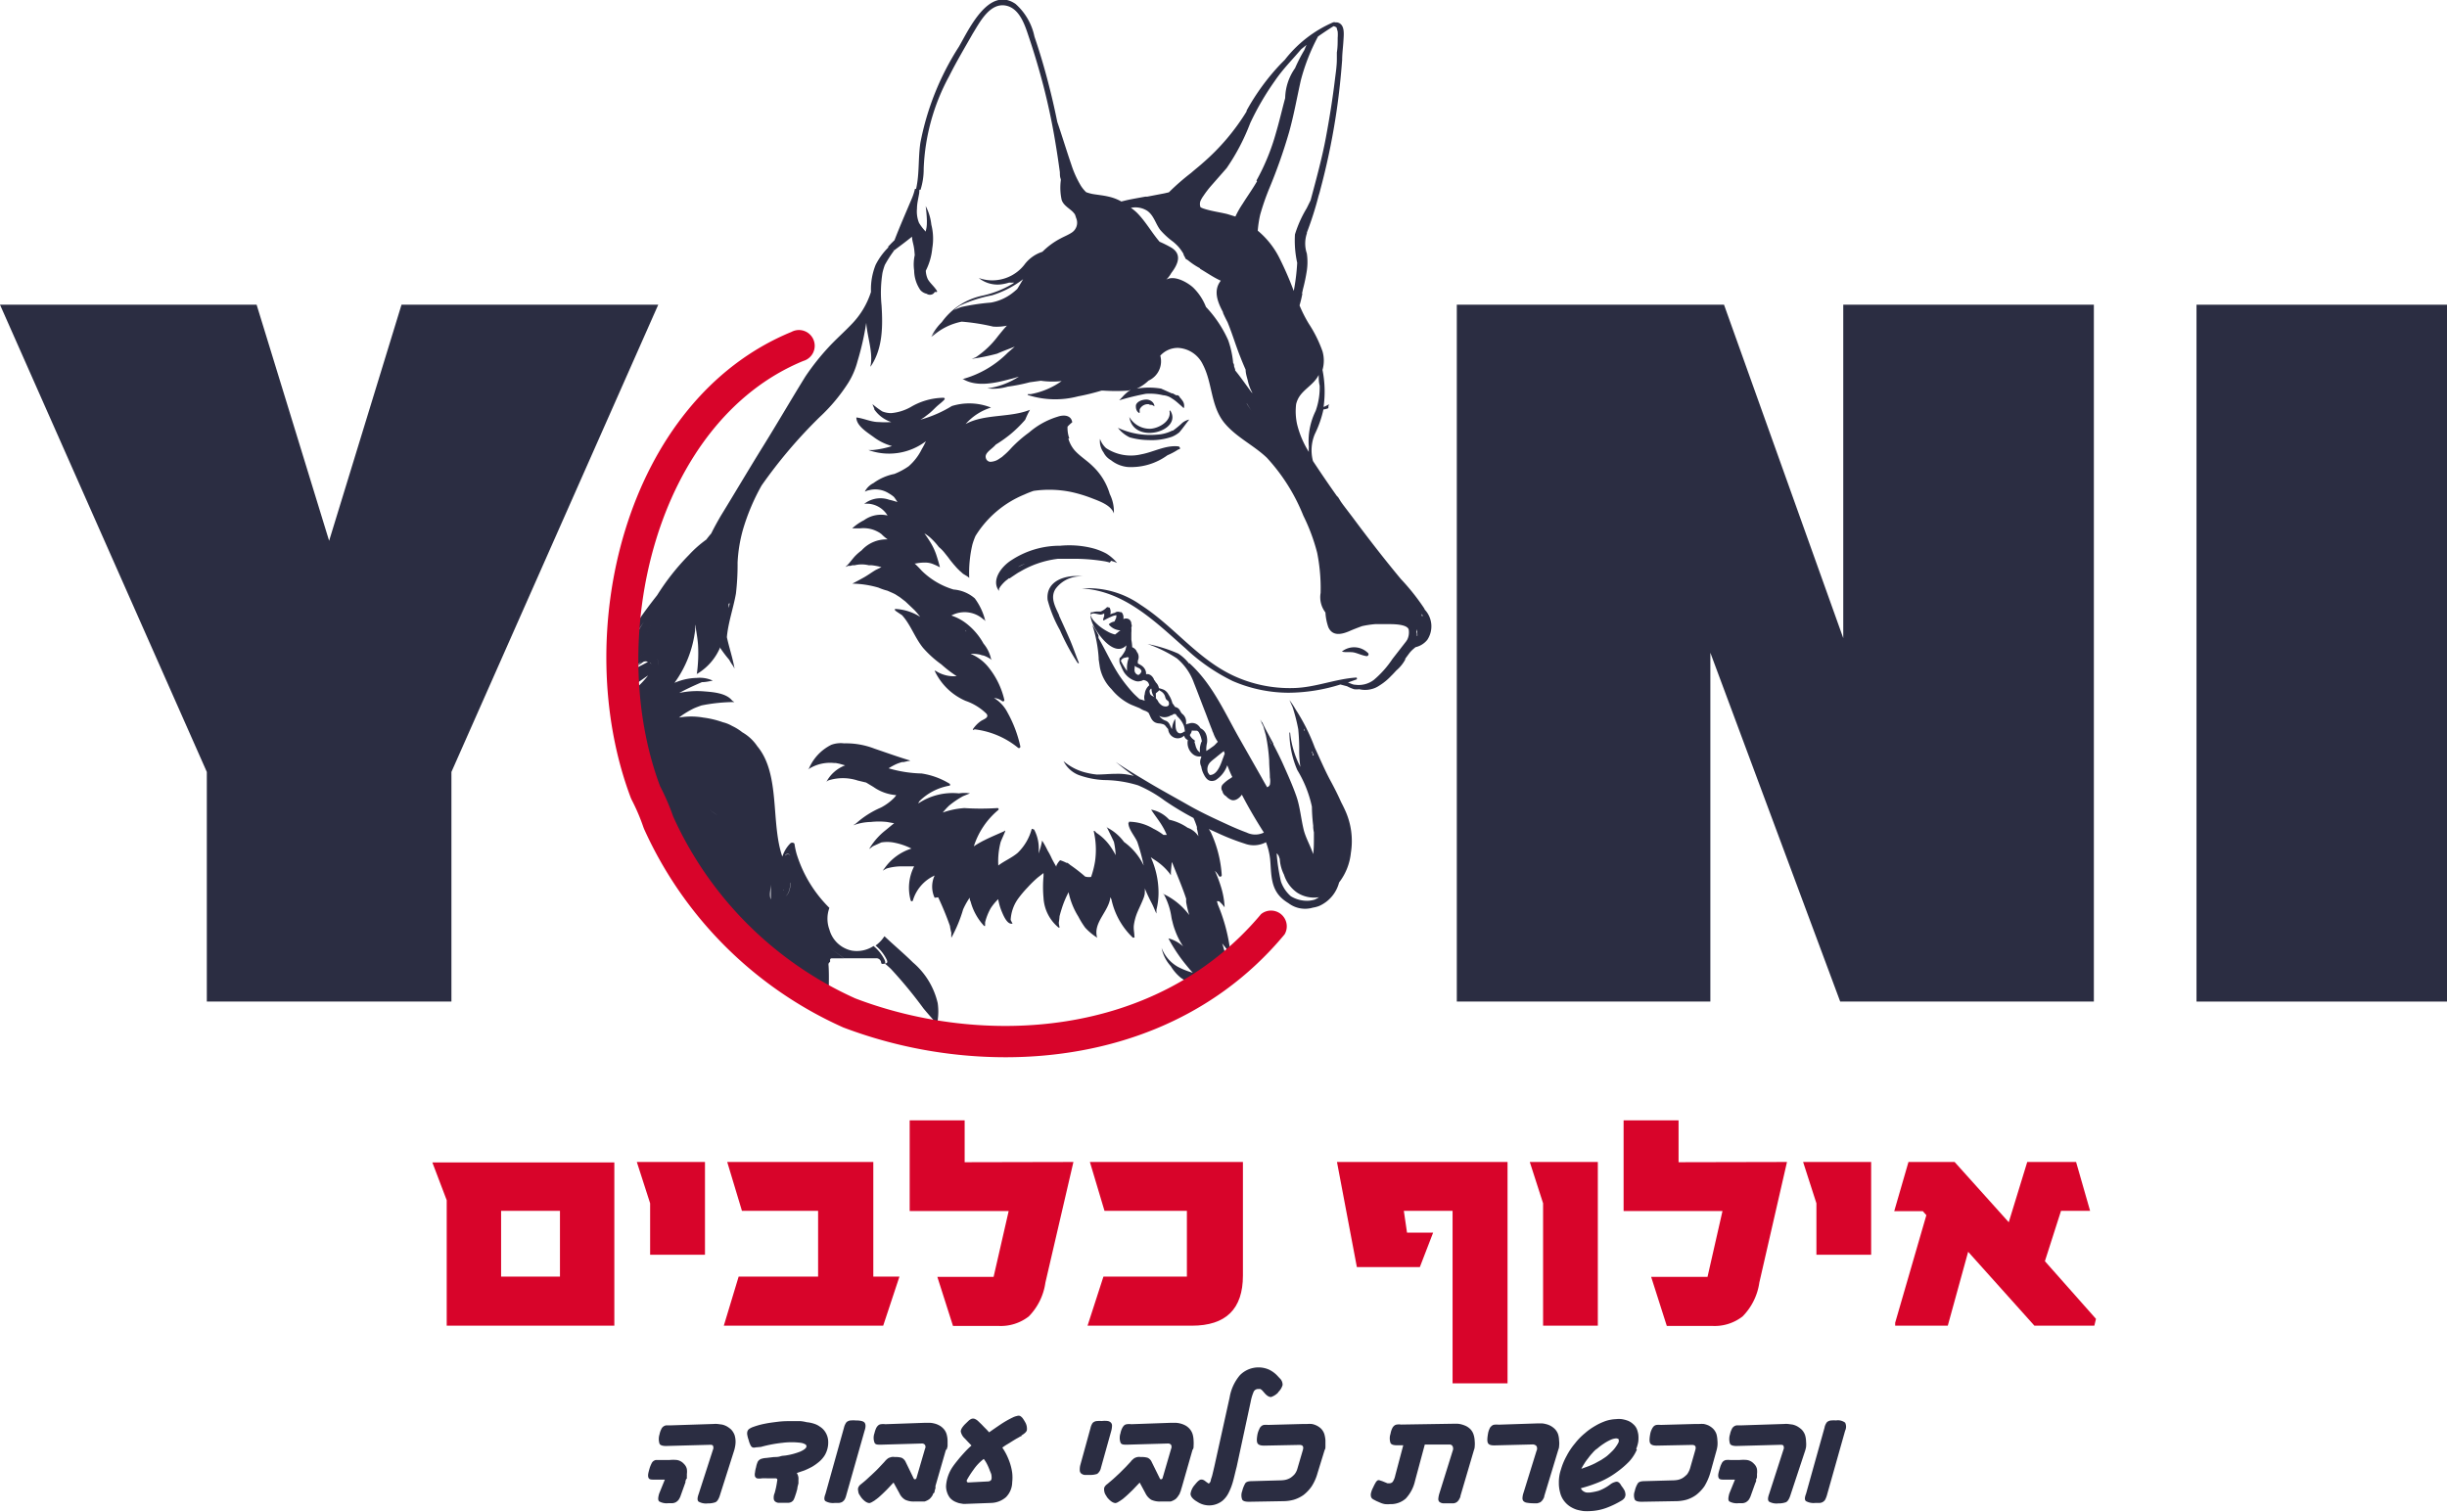 <svg xmlns="http://www.w3.org/2000/svg" data-name="Layer 1" viewBox="0 0 207.88 128.44"><defs><style>.cls-1{fill:#2b2d42;}.cls-2{fill:#d8042a;}.cls-3{fill:#231f20;}</style></defs><path class="cls-1" d="M65.94,136.16c-.1.27-.22.46-.38.51a1.87,1.87,0,0,1-.63.09,1.28,1.28,0,0,1-.77-.15c-.12-.1-.12-.31,0-.64l1.23-3.81a.34.34,0,0,0,0-.26c0-.1-.14-.13-.29-.12l-3.71.1c-.3,0-.48-.06-.55-.19a1.29,1.29,0,0,1,0-.8,1.58,1.58,0,0,1,.14-.42.55.55,0,0,1,.41-.34l.35,0,3.69-.12a2,2,0,0,1,.34,0l.38.05a1.63,1.63,0,0,1,.4.15,2.17,2.17,0,0,1,.37.27,1.38,1.38,0,0,1,.3.49,2,2,0,0,1,.08.53,2.34,2.34,0,0,1-.05.47,2.45,2.45,0,0,1-.08.32Zm-2.85-1.47c0,.05,0,.1-.05.14a.57.57,0,0,1,0,.14l-.43,1.2a1.43,1.43,0,0,1-.17.31.92.92,0,0,1-.22.18.77.77,0,0,1-.27.08l-.34,0a1.31,1.31,0,0,1-.8-.15c-.12-.11-.1-.33,0-.67l.48-1.18-.87,0c-.3,0-.47,0-.53-.19s0-.4.11-.79a2.34,2.34,0,0,1,.15-.37.55.55,0,0,1,.16-.22.55.55,0,0,1,.22-.1l.35,0,.82,0a3.24,3.24,0,0,1,.6,0,1,1,0,0,1,.61.33.86.86,0,0,1,.25.44,1.63,1.63,0,0,1,0,.44,1.29,1.29,0,0,1,0,.19c0,.06,0,.13,0,.2" transform="translate(-4.81 -9.02)"></path><path class="cls-1" d="M72.5,134.18a.88.88,0,0,1,.14.57c0,.09,0,.2,0,.32a3.35,3.35,0,0,0-.09.37c0,.12-.06.25-.09.39l-.12.36a1.69,1.69,0,0,1-.13.3.58.58,0,0,1-.19.16.66.66,0,0,1-.26.06l-.35,0c-.2,0-.34,0-.47,0a.55.55,0,0,1-.29-.12.35.35,0,0,1-.11-.26.91.91,0,0,1,.08-.45c.05-.19.1-.38.14-.59s.06-.35.07-.43a.24.24,0,0,0,0-.17.16.16,0,0,0-.15-.06H70a3.89,3.89,0,0,0-.48,0,1.09,1.09,0,0,1-.4,0,.29.29,0,0,1-.17-.17.65.65,0,0,1,0-.32,2.23,2.23,0,0,1,.09-.45,1.89,1.89,0,0,1,.11-.39.45.45,0,0,1,.15-.22.51.51,0,0,1,.23-.12,1.49,1.49,0,0,1,.36-.06l.67-.08c.17,0,.36,0,.54-.06s.33-.05.44-.07a5.57,5.57,0,0,0,1.27-.34c.32-.15.49-.28.51-.42a.2.2,0,0,0-.14-.21,1,1,0,0,0-.35-.11,6.17,6.17,0,0,0-1.54,0,11.23,11.23,0,0,0-1.84.35L69,132a.42.42,0,0,1-.26,0,.38.38,0,0,1-.18-.21,1.81,1.81,0,0,1-.15-.42,2,2,0,0,1-.11-.4.65.65,0,0,1,0-.31.41.41,0,0,1,.16-.23,1.41,1.41,0,0,1,.37-.18,6.39,6.39,0,0,1,1-.27c.34-.07.7-.11,1-.15a7.26,7.26,0,0,1,1-.06c.34,0,.68,0,1,0a3.22,3.22,0,0,1,.51.09A2.76,2.76,0,0,1,74,130a1.6,1.6,0,0,1,.45.23,1.52,1.52,0,0,1,.36.31,1.59,1.59,0,0,1,.36,1,2.13,2.13,0,0,1-.29,1.12,2.32,2.32,0,0,1-.46.54,4.28,4.28,0,0,1-.61.44,6.79,6.79,0,0,1-.67.32l-.59.2" transform="translate(-4.81 -9.02)"></path><path class="cls-1" d="M76.69,136.11a1.2,1.2,0,0,1-.14.34.73.73,0,0,1-.2.19.77.77,0,0,1-.28.08l-.35,0a1.3,1.3,0,0,1-.78-.15c-.13-.09-.13-.3,0-.63l1.57-5.62a1.2,1.2,0,0,1,.14-.35.39.39,0,0,1,.19-.19.54.54,0,0,1,.27-.07,2.37,2.37,0,0,1,.39,0c.4,0,.66.06.76.19s.11.36,0,.68Z" transform="translate(-4.81 -9.02)"></path><path class="cls-1" d="M85.17,132.2l-.89,3.08c0,.06,0,.13,0,.2a1.87,1.87,0,0,0-.07.22c0,.06,0,.13-.08.19s-.06.12-.1.18a1.31,1.31,0,0,1-.26.32,1.37,1.37,0,0,1-.42.21l-.2,0-.26,0h-.43a1.68,1.68,0,0,1-.75-.15,1.22,1.22,0,0,1-.49-.55l-.5-.91c-.18.18-.37.4-.6.63s-.45.44-.68.64l-.15.12a2.31,2.31,0,0,0-.19.14l-.22.13a.75.75,0,0,1-.2.08c-.19,0-.43-.13-.71-.48l-.17-.26a.63.63,0,0,1-.08-.28.49.49,0,0,1,0-.29.65.65,0,0,1,.23-.29c.16-.13.35-.28.53-.45l.55-.51q.27-.25.51-.51l.42-.45a1.7,1.7,0,0,1,.18-.19,1,1,0,0,1,.18-.13l.21-.07a.92.92,0,0,1,.3,0,1.84,1.84,0,0,1,.57.06.72.72,0,0,1,.35.36l.68,1.4a.12.12,0,0,0,.12.07.15.15,0,0,0,.12-.12l.72-2.47a.34.34,0,0,0,0-.33.31.31,0,0,0-.27-.12l-3.47.1c-.3,0-.48,0-.55-.18a1.15,1.15,0,0,1,0-.8,2,2,0,0,1,.14-.42.76.76,0,0,1,.18-.24.4.4,0,0,1,.24-.1,1.16,1.16,0,0,1,.35,0l3.4-.12h.34a1.74,1.74,0,0,1,.39.05,1.59,1.59,0,0,1,.4.14,1.31,1.31,0,0,1,.37.26,1.17,1.17,0,0,1,.32.53,2.22,2.22,0,0,1,.08.55c0,.13,0,.28,0,.41s-.06.25-.08.34" transform="translate(-4.81 -9.02)"></path><path class="cls-1" d="M91.65,131a2.57,2.57,0,0,0-.36.19c-.14.07-.28.16-.43.25l-.45.28a3.91,3.91,0,0,0-.45.3,4.75,4.75,0,0,1,.37.63,5.7,5.7,0,0,1,.29.72,4.58,4.58,0,0,1,.18.79,3.55,3.55,0,0,1,0,.8,1.84,1.84,0,0,1-.53,1.27,2,2,0,0,1-1.26.49l-2.14.08h-.24l-.34-.06a2.39,2.39,0,0,1-.39-.15,1.39,1.39,0,0,1-.37-.28,1.51,1.51,0,0,1-.26-.48,1.65,1.65,0,0,1-.09-.54,3.26,3.26,0,0,1,.57-1.65c.13-.19.29-.39.46-.6s.35-.41.54-.62a8,8,0,0,1,.59-.58l-.28-.29-.28-.3a1.09,1.09,0,0,1-.35-.6c0-.16.11-.36.35-.61l.29-.28a.87.87,0,0,1,.26-.18.41.41,0,0,1,.29,0,1,1,0,0,1,.32.22l.25.24.23.24.22.22.2.22q.48-.34,1-.69a8.38,8.38,0,0,1,1-.57,1.5,1.5,0,0,1,.37-.13.39.39,0,0,1,.26,0,.81.81,0,0,1,.21.18,3.28,3.28,0,0,1,.21.33,1.09,1.09,0,0,1,.16.65c0,.16-.19.34-.48.5m-3.2,2a4,4,0,0,0-.86.91,7.85,7.85,0,0,0-.57.89s0,.06,0,.11a.15.15,0,0,0,.13.08l1.73-.09.14-.05a.28.28,0,0,0,.1-.14.92.92,0,0,0,0-.29c0-.15-.09-.3-.15-.46a4.61,4.61,0,0,0-.22-.51,2.68,2.68,0,0,0-.28-.45" transform="translate(-4.81 -9.02)"></path><path class="cls-1" d="M98.34,133.73a.86.86,0,0,1-.32.52,1.74,1.74,0,0,1-.59.09c-.21,0-.36,0-.49,0a.6.6,0,0,1-.3-.14.37.37,0,0,1-.1-.28,1.47,1.47,0,0,1,.06-.47l.85-3.09a1.23,1.23,0,0,1,.13-.35.39.39,0,0,1,.18-.18.54.54,0,0,1,.27-.07,2.21,2.21,0,0,1,.38,0,1.88,1.88,0,0,1,.51,0,.5.5,0,0,1,.27.14.38.38,0,0,1,.09.27,1.91,1.91,0,0,1-.06.41Z" transform="translate(-4.81 -9.02)"></path><path class="cls-1" d="M106.12,132.2l-.88,3.08-.06.2a1.8,1.8,0,0,0-.06.22,1.54,1.54,0,0,0-.08.19c0,.05-.06.12-.1.18a1.31,1.31,0,0,1-.26.32,1.44,1.44,0,0,1-.43.21l-.2,0-.25,0h-.43a1.73,1.73,0,0,1-.76-.15,1.34,1.34,0,0,1-.49-.55l-.49-.91-.6.63c-.23.22-.45.44-.69.64l-.14.12-.2.14-.21.13a.75.75,0,0,1-.2.08c-.2,0-.43-.13-.72-.48l-.16-.26a.83.83,0,0,1-.09-.28.73.73,0,0,1,0-.29.69.69,0,0,1,.24-.29l.53-.45.55-.51.51-.51.42-.45a.82.82,0,0,1,.18-.19.59.59,0,0,1,.18-.13.86.86,0,0,1,.21-.07.88.88,0,0,1,.29,0,1.8,1.8,0,0,1,.57.06.68.68,0,0,1,.35.36l.69,1.4a.1.1,0,0,0,.11.07.15.15,0,0,0,.13-.12l.72-2.47a.4.4,0,0,0,0-.33.32.32,0,0,0-.28-.12l-3.47.1c-.29,0-.47,0-.55-.18a1.24,1.24,0,0,1,0-.8,1.58,1.58,0,0,1,.14-.42.92.92,0,0,1,.17-.24.43.43,0,0,1,.24-.1,1.24,1.24,0,0,1,.36,0l3.4-.12h.34a1.89,1.89,0,0,1,.39.05,1.92,1.92,0,0,1,.4.14,1.31,1.31,0,0,1,.37.26,1.26,1.26,0,0,1,.32.53,2.22,2.22,0,0,1,.08.55,2.87,2.87,0,0,1,0,.41c0,.13,0,.25-.08.34" transform="translate(-4.81 -9.02)"></path><path class="cls-1" d="M113.42,127.31a1.5,1.5,0,0,1-.63.41c-.17,0-.36-.1-.59-.38l-.14-.16a.73.73,0,0,0-.18-.14.28.28,0,0,0-.11,0h-.09a.41.41,0,0,0-.39.29,3.83,3.83,0,0,0-.23.79l-1.19,5.53c-.13.49-.22.93-.33,1.3a5,5,0,0,1-.37.94,2.12,2.12,0,0,1-.49.63,1.81,1.81,0,0,1-2.08.15l-.21-.13c-.31-.21-.44-.41-.44-.6a1.47,1.47,0,0,1,.38-.78c.2-.26.37-.4.48-.42s.25,0,.43.16l.24.17h0a.28.28,0,0,0,.09-.05.61.61,0,0,0,.1-.2c0-.11.08-.26.13-.47s.12-.49.2-.85l1.27-5.74a3.92,3.92,0,0,1,.87-1.89,2.21,2.21,0,0,1,2.47-.48,2.41,2.41,0,0,1,.77.58l.14.15a.74.74,0,0,1,.25.58,1.34,1.34,0,0,1-.39.62" transform="translate(-4.81 -9.02)"></path><path class="cls-1" d="M116.74,134.18a4.06,4.06,0,0,1-.5,1.13,3.32,3.32,0,0,1-.7.74,2.88,2.88,0,0,1-.83.4,3.41,3.41,0,0,1-.89.12l-2.89.05c-.32,0-.51-.05-.59-.18a1,1,0,0,1,0-.73,2.48,2.48,0,0,1,.25-.64c.07-.13.25-.19.5-.2l2.52-.07a2.18,2.18,0,0,0,.43-.05,1.48,1.48,0,0,0,.41-.17,1.92,1.92,0,0,0,.34-.3,1.35,1.35,0,0,0,.24-.48l.46-1.57c.09-.3,0-.44-.29-.44l-3,.06c-.29,0-.48-.06-.56-.2s-.07-.4,0-.78a1.81,1.81,0,0,1,.15-.42.58.58,0,0,1,.17-.25.45.45,0,0,1,.23-.11,1.78,1.78,0,0,1,.35,0l3-.08h.32a2.87,2.87,0,0,1,.39,0,1.56,1.56,0,0,1,.4.13,1.51,1.51,0,0,1,.38.26,1.19,1.19,0,0,1,.29.48,2.45,2.45,0,0,1,.09.53c0,.16,0,.33,0,.47s0,.25-.06.32Z" transform="translate(-4.81 -9.02)"></path><path class="cls-1" d="M128.88,136.12c0,.13-.09.24-.13.33a.88.88,0,0,1-.18.2.67.67,0,0,1-.26.1c-.12,0-.23,0-.38,0s-.41,0-.54,0a.6.6,0,0,1-.3-.12.33.33,0,0,1-.09-.26,2,2,0,0,1,.09-.46l1.13-3.62a.47.47,0,0,0,0-.37.27.27,0,0,0-.28-.16l-2.09,0-.83,3.09a3.21,3.21,0,0,1-.79,1.5,1.9,1.9,0,0,1-1.31.47,2.57,2.57,0,0,1-.45,0,1.61,1.61,0,0,1-.38-.11l-.37-.16c-.12-.07-.22-.11-.29-.16a.35.35,0,0,1-.15-.21.63.63,0,0,1,0-.3,1.9,1.9,0,0,1,.18-.47,3.73,3.73,0,0,1,.21-.41.51.51,0,0,1,.18-.2.21.21,0,0,1,.17,0l.22.07.44.18.09,0h.09a.37.37,0,0,0,.27-.13,1.54,1.54,0,0,0,.21-.53l.68-2.57-.52,0c-.3,0-.48-.05-.56-.19a1.21,1.21,0,0,1,0-.79,1.58,1.58,0,0,1,.13-.43.61.61,0,0,1,.17-.24.41.41,0,0,1,.24-.11,1.16,1.16,0,0,1,.35,0l4.48-.07h.31a1.69,1.69,0,0,1,.36.06,2.22,2.22,0,0,1,.38.14,1.42,1.42,0,0,1,.36.26,1.17,1.17,0,0,1,.28.48,2,2,0,0,1,.09.53,2.37,2.37,0,0,1,0,.47c0,.14-.05.25-.07.32Z" transform="translate(-4.81 -9.02)"></path><path class="cls-1" d="M136,136.14c0,.13-.1.25-.14.33a1.14,1.14,0,0,1-.19.19,1.42,1.42,0,0,1-.27.09,3.06,3.06,0,0,1-.35,0,3.43,3.43,0,0,1-.54-.05.5.5,0,0,1-.29-.15.38.38,0,0,1-.07-.27,1.58,1.58,0,0,1,.09-.43l1.1-3.55a.44.44,0,0,0,0-.41.43.43,0,0,0-.36-.14l-3.22.08c-.29,0-.46-.05-.54-.19s-.07-.4,0-.8a1.49,1.49,0,0,1,.13-.42.51.51,0,0,1,.18-.24.38.38,0,0,1,.24-.11,1.78,1.78,0,0,1,.35,0l3.35-.11h.31a1.69,1.69,0,0,1,.36.06,1.61,1.61,0,0,1,.38.14,1.63,1.63,0,0,1,.36.26,1.22,1.22,0,0,1,.3.48,2,2,0,0,1,.08.53,1.79,1.79,0,0,1,0,.47c0,.14-.05.25-.07.31Z" transform="translate(-4.81 -9.02)"></path><path class="cls-1" d="M143.87,132.18a3.61,3.61,0,0,1-.64,1,7.38,7.38,0,0,1-1,.87,7.09,7.09,0,0,1-1.45.85,11.73,11.73,0,0,1-1.67.57.48.48,0,0,0,.14.2.76.76,0,0,0,.19.12.65.65,0,0,0,.2.05l.19,0a4.62,4.62,0,0,0,.81-.16,3.83,3.83,0,0,0,1-.56,1.14,1.14,0,0,1,.38-.18.36.36,0,0,1,.25,0,.58.58,0,0,1,.2.19l.08.13.11.15a1.83,1.83,0,0,1,.18.3,1.22,1.22,0,0,1,.06.3.6.6,0,0,1-.08.28.82.82,0,0,1-.29.25,7.47,7.47,0,0,1-1.2.58,4.48,4.48,0,0,1-1.38.29,4.33,4.33,0,0,1-.62,0,4.13,4.13,0,0,1-.61-.13,2.56,2.56,0,0,1-.55-.27,2,2,0,0,1-.47-.44,1.86,1.86,0,0,1-.35-.72,3,3,0,0,1-.11-.83,3.33,3.33,0,0,1,.18-1.15,5.49,5.49,0,0,1,.48-1.15,5.77,5.77,0,0,1,.71-1.06,5.4,5.4,0,0,1,.85-.87,4.61,4.61,0,0,1,.46-.36c.17-.12.36-.23.55-.34a5.14,5.14,0,0,1,.58-.27,2.78,2.78,0,0,1,.59-.17,2.94,2.94,0,0,1,.45-.05,2.12,2.12,0,0,1,.5,0,2.83,2.83,0,0,1,.5.13,1.42,1.42,0,0,1,.46.29,1.13,1.13,0,0,1,.33.46,2.27,2.27,0,0,1,.11.43,2.87,2.87,0,0,1,0,.58,2.76,2.76,0,0,1-.18.64m-3.36,0a2.17,2.17,0,0,0-.35.34,4.23,4.23,0,0,0-.37.45,3.82,3.82,0,0,0-.34.48,3.91,3.91,0,0,0-.24.42l.58-.21a6.21,6.21,0,0,0,.59-.26l.53-.29c.16-.11.31-.2.44-.3s.35-.31.5-.46.26-.3.35-.44a1.78,1.78,0,0,0,.19-.34c0-.1,0-.16,0-.2a.35.35,0,0,0-.29-.08,1.38,1.38,0,0,0-.43.13,3.93,3.93,0,0,0-.55.31,4.62,4.62,0,0,0-.59.45" transform="translate(-4.81 -9.02)"></path><path class="cls-1" d="M150.1,134.18a4.74,4.74,0,0,1-.5,1.13,3.35,3.35,0,0,1-.71.74,2.71,2.71,0,0,1-.82.4,3.48,3.48,0,0,1-.9.12l-2.89.05c-.32,0-.5-.05-.59-.18a1,1,0,0,1,0-.73,1.92,1.92,0,0,1,.25-.64c.07-.13.25-.19.5-.2l2.51-.07a2.28,2.28,0,0,0,.44-.05,1.42,1.42,0,0,0,.4-.17,2.42,2.42,0,0,0,.35-.3,1.79,1.79,0,0,0,.24-.48l.45-1.57c.09-.3,0-.44-.28-.44l-3,.06c-.29,0-.47-.06-.55-.2s-.07-.4,0-.78a1.46,1.46,0,0,1,.14-.42.84.84,0,0,1,.17-.25.45.45,0,0,1,.24-.11,1.68,1.68,0,0,1,.35,0l2.95-.08h.32a2.73,2.73,0,0,1,.38,0,1.76,1.76,0,0,1,.41.13,1.67,1.67,0,0,1,.37.26,1.22,1.22,0,0,1,.3.48,2.43,2.43,0,0,1,.08.53,2.37,2.37,0,0,1,0,.47,2.67,2.67,0,0,1-.06.32Z" transform="translate(-4.81 -9.02)"></path><path class="cls-1" d="M156.88,136.16c-.1.27-.22.46-.38.51a1.87,1.87,0,0,1-.63.09,1.28,1.28,0,0,1-.77-.15c-.12-.1-.12-.31,0-.64l1.23-3.81a.34.34,0,0,0,0-.26c0-.1-.14-.13-.29-.12l-3.71.1c-.3,0-.48-.06-.55-.19a1.29,1.29,0,0,1,0-.8,1.58,1.58,0,0,1,.14-.42.55.55,0,0,1,.41-.34l.35,0,3.7-.12a1.87,1.87,0,0,1,.33,0l.38.05a1.63,1.63,0,0,1,.4.15,2.17,2.17,0,0,1,.37.27,1.25,1.25,0,0,1,.3.49,2,2,0,0,1,.08.53,2.34,2.34,0,0,1,0,.47,2.45,2.45,0,0,1-.08.32ZM154,134.69a1,1,0,0,0,0,.14s0,.1-.05.14l-.43,1.2a1.43,1.43,0,0,1-.17.31.92.92,0,0,1-.22.18.77.77,0,0,1-.27.08l-.34,0a1.31,1.31,0,0,1-.8-.15c-.12-.11-.09-.33,0-.67l.48-1.18-.87,0c-.3,0-.47,0-.53-.19s0-.4.12-.79a1.69,1.69,0,0,1,.14-.37.55.55,0,0,1,.16-.22.54.54,0,0,1,.23-.1,2.27,2.27,0,0,1,.34,0l.82,0a3.24,3.24,0,0,1,.6,0,1,1,0,0,1,.61.33.86.86,0,0,1,.25.44,1.63,1.63,0,0,1,0,.44,1.29,1.29,0,0,1,0,.19c0,.06,0,.13-.05.2" transform="translate(-4.81 -9.02)"></path><path class="cls-1" d="M160,136.11a2.35,2.35,0,0,1-.14.34.59.59,0,0,1-.48.27l-.36,0a1.32,1.32,0,0,1-.78-.15c-.13-.09-.13-.3,0-.63l1.57-5.62a1,1,0,0,1,.13-.35.39.39,0,0,1,.19-.19.57.57,0,0,1,.27-.07,2.4,2.4,0,0,1,.39,0,1,1,0,0,1,.77.19.77.77,0,0,1,0,.68Z" transform="translate(-4.81 -9.02)"></path><path class="cls-2" d="M52.38,111.9h-5v5.59h5ZM57,121.66H42.76V111l-1.22-3.21H57Z" transform="translate(-4.81 -9.02)"></path><polygon class="cls-2" points="59.89 106.61 55.23 106.61 55.23 102.24 54.1 98.73 59.89 98.73 59.89 106.61"></polygon><polygon class="cls-2" points="76.41 108.47 75.03 112.64 61.49 112.64 62.75 108.47 69.5 108.47 69.5 102.88 63.03 102.88 61.78 98.73 74.19 98.73 74.19 108.47 76.41 108.47"></polygon><path class="cls-2" d="M96,107.75,93.62,118a5.12,5.12,0,0,1-1.41,2.87,3.87,3.87,0,0,1-2.58.81H85.77l-1.33-4.17h4.78l1.28-5.59H82.09v-7.71h4.67v3.56Z" transform="translate(-4.81 -9.02)"></path><path class="cls-2" d="M97.2,121.66l1.35-4.17h7.09V111.9h-7l-1.24-4.15h13v9.65c0,2.84-1.44,4.26-4.34,4.26Z" transform="translate(-4.81 -9.02)"></path><polygon class="cls-2" points="128.07 117.54 123.4 117.54 123.4 102.88 119.26 102.88 119.53 104.73 121.75 104.73 120.62 107.66 115.27 107.66 113.58 98.73 128.07 98.73 128.07 117.54"></polygon><polygon class="cls-2" points="135.74 112.64 131.09 112.64 131.09 102.24 129.96 98.73 135.74 98.73 135.74 112.64"></polygon><path class="cls-2" d="M156.62,107.75,154.27,118a5.12,5.12,0,0,1-1.42,2.87,3.86,3.86,0,0,1-2.57.81h-3.87l-1.33-4.17h4.79l1.27-5.59h-8.4v-7.71h4.67v3.56Z" transform="translate(-4.81 -9.02)"></path><polygon class="cls-2" points="158.96 106.61 154.31 106.61 154.31 102.24 153.18 98.73 158.96 98.73 158.96 106.61"></polygon><polygon class="cls-2" points="178.06 112.06 177.92 112.64 172.83 112.64 167.2 106.36 165.47 112.64 161 112.64 161 112.39 163.65 103.25 163.35 102.91 160.92 102.91 162.13 98.73 166.05 98.73 170.65 103.85 172.22 98.73 176.37 98.73 177.56 102.88 175.09 102.88 173.72 107.16 178.06 112.06"></polygon><polygon class="cls-1" points="34.11 25.89 27.96 45.95 21.8 25.89 0 25.89 17.57 65.59 17.57 85.1 38.35 85.1 38.35 65.59 55.92 25.89 34.11 25.89"></polygon><polygon class="cls-1" points="123.76 85.1 123.76 25.89 146.46 25.89 156.59 54.22 156.59 25.89 177.88 25.89 177.88 85.1 156.33 85.1 145.3 55.46 145.3 85.1 123.76 85.1"></polygon><rect class="cls-1" x="186.6" y="25.89" width="21.29" height="59.21"></rect><path class="cls-3" d="M125.74,61.81h0" transform="translate(-4.81 -9.02)"></path><path class="cls-3" d="M125.66,61.28h0a.51.51,0,0,1,0-.13.19.19,0,0,1,0,.08v.06" transform="translate(-4.81 -9.02)"></path><path class="cls-3" d="M124.88,63.41a0,0,0,0,1,0,0l0,0,0,0" transform="translate(-4.81 -9.02)"></path><path class="cls-3" d="M122.92,58.23l-.07-.08s0,0,0,0l.08.1v-.06" transform="translate(-4.81 -9.02)"></path><path class="cls-3" d="M121.82,60.58l.09,0h0l-.07,0" transform="translate(-4.81 -9.02)"></path><path class="cls-3" d="M121.48,60h0a.05.05,0,0,0,0,0l0,0" transform="translate(-4.81 -9.02)"></path><path class="cls-3" d="M125.74,61.8h0" transform="translate(-4.81 -9.02)"></path><path class="cls-3" d="M125.68,61.27h0v-.06a.19.19,0,0,0,0-.08.51.51,0,0,0,0,.13" transform="translate(-4.81 -9.02)"></path><path class="cls-3" d="M124.87,63.38a0,0,0,0,0,0,0l0,0,0,0" transform="translate(-4.81 -9.02)"></path><path class="cls-3" d="M121.91,60.55l-.09,0,.07,0h0" transform="translate(-4.81 -9.02)"></path><path class="cls-3" d="M121.48,60h0l0,0a.05.05,0,0,1,0,0" transform="translate(-4.81 -9.02)"></path><path class="cls-1" d="M101.8,66a.56.56,0,0,1-.16.29.36.36,0,0,1-.12.08.4.4,0,0,1-.22-.13c-.18-.2-.08-.42-.09-.65h0l0,0a.92.92,0,0,0,.29.17c.19.08.26.18.28.3m-1.09-1.1a2.3,2.3,0,0,0-.14.72c0,.12,0,.24,0,.35a6.49,6.49,0,0,1-.52-.86.46.46,0,0,1,.11-.16.67.67,0,0,1,.19-.1c.13,0,.29-.11.38,0a0,0,0,0,0,0,0m-1.59-2.79h0l0,0,0,0m.19,0h0m.56.54-.11.1-.22.17a2.33,2.33,0,0,1-.67-.27,4.19,4.19,0,0,1-1.19-.95c-.17-.24-.3-.51-.17-.68h.08a.24.24,0,0,0-.12.21h0c.2-.21.59,0,.86,0a.84.84,0,0,0,.29-.1,1.42,1.42,0,0,0,0,.22s0,0,0,0a2,2,0,0,0-.09.26s0,0,0,.05,0,.08.06.06a6.32,6.32,0,0,1,.74-.36,1.67,1.67,0,0,1,.32-.08c0,.1,0,.23-.07.33a1,1,0,0,1-.1.21.91.91,0,0,0-.48.24s0,0,0,0a1.33,1.33,0,0,0,1,.51m3.26,5.13,0-.15h0a.19.19,0,0,0,0-.08h0A.87.87,0,0,0,103,67a1.07,1.07,0,0,0-.15-.22.54.54,0,0,0-.1-.2.67.67,0,0,0-.35-.27.47.47,0,0,0-.23,0,.72.72,0,0,0-.07-.38.91.91,0,0,0-.33-.37,2.91,2.91,0,0,0-.3-.17l0,0s0,0,0-.06a1.09,1.09,0,0,0,0-.17.73.73,0,0,0,0-.63,1.1,1.1,0,0,0-.09-.14.37.37,0,0,0-.05-.11.74.74,0,0,0-.34-.27s0-.07,0-.1a5,5,0,0,0-.07-.54c0-.2,0-.4,0-.59a2.3,2.3,0,0,0,0-.45.3.3,0,0,0,0-.29.45.45,0,0,0-.23-.42.52.52,0,0,0-.44,0v-.06a.68.68,0,0,0-.11-.46v0s-.06-.08-.11-.07h0l-.07,0a.47.47,0,0,0-.35,0l-.1.06a1.88,1.88,0,0,0-.38.13h0a.77.77,0,0,0-.06-.58s0,0-.07,0a.14.14,0,0,0-.18,0,1.43,1.43,0,0,1-.51.34l-.2,0a1.32,1.32,0,0,0-.58.1h0a0,0,0,0,1,0,0h0s0,0,0,0c-.19.2,0,.91.47,1.59.64,1,1.73,2,2.5,1.18a2,2,0,0,1-.1.44,3.06,3.06,0,0,1-.4.59c-.07,0-.09.11-.09.22a.75.75,0,0,0,.11.45,3.73,3.73,0,0,0,.28.59,1.84,1.84,0,0,0,1,.75.74.74,0,0,0,.39,0,.59.59,0,0,0,.24-.09.63.63,0,0,1,.39.17.58.58,0,0,1,.12.28h0a.14.14,0,0,0,0,.09s0,.09-.05.13l.25.08a.36.36,0,0,0,0-.11l0,0,0,0a1.15,1.15,0,0,0,.42,1h0l-.06-.09h0a1.63,1.63,0,0,0,0-.31s0-.07,0-.11M107,79.34h0m5.27-2.61h0l.1.14-.1-.14m.11.13,0,0,0,0m.4-4.61c-.07-.22-.16-.43-.24-.65,0,0,0,0,0,0l.25.6h0m.51,9.33.14.21.09.26a3.44,3.44,0,0,0,.36,1.34A2.92,2.92,0,0,0,115,84.86a2.63,2.63,0,0,0,1.87.39,2.82,2.82,0,0,1-.38.21,3.12,3.12,0,0,1-.46.09,2.63,2.63,0,0,1-1.56-.38,2.92,2.92,0,0,1-.84-1.25,15.38,15.38,0,0,1-.36-2.34m3.07-8.38h0c0-.08,0-.16-.08-.25a.36.36,0,0,0,0-.11c.06.12.11.24.16.36m-.84-2.11,0,.06c0-.07,0-.15,0-.23a.87.87,0,0,0,.07.17m-6.82,2a2.25,2.25,0,0,1-.08.24c-.19.48-.47,1.54-1.16,1.54h0a.4.4,0,0,1-.1-.12l-.06-.09a.85.85,0,0,1,.22-.9c.17-.17.38-.31.56-.47l.46-.37.11-.08a2.41,2.41,0,0,1,.08.25m-2-1a2.54,2.54,0,0,0-.1.37,1.34,1.34,0,0,0,0,.49h0a.71.71,0,0,1-.3-.34c-.09-.17-.1-.37-.18-.54a.11.11,0,0,0,0-.16,1.12,1.12,0,0,1-.38-.4l0-.06a.87.87,0,0,0,.14-.27.11.11,0,0,0,0-.08h0a.8.8,0,0,1,.15,0l.19,0a.2.2,0,0,0,.11,0,.39.39,0,0,1,.17.15,2.37,2.37,0,0,1,.25.75s0,0,0,0m-1.48-.83c-.22.16-.45.26-.63,0s-.1-.73-.16-1.07c0,0,0,0,0,0a2.1,2.1,0,0,0-.27.87c-.16-.23-.17-.55-.5-.7a1.18,1.18,0,0,1-.58-.42l.17.07a1,1,0,0,0,.82-.12.33.33,0,0,0,.22-.11l.19,0a1.37,1.37,0,0,0,.15.21,2.19,2.19,0,0,1,.54.78,2.36,2.36,0,0,1,.09.52m-4.35,4.06-.31-.08h0l.3.08m0,0-.13,0,.13,0Zm-16.6,10a25.72,25.72,0,0,1,1,2.43,4,4,0,0,0,.12.58,3.1,3.1,0,0,0,0,.43,0,0,0,0,0,0,0,12,12,0,0,0,1-2.41,6.2,6.2,0,0,1,.56-1c0,.1,0,.2.07.31a4.87,4.87,0,0,0,1.16,2.1s.09,0,.08,0,0-.22,0-.32a4.78,4.78,0,0,1,.48-1.2,4.54,4.54,0,0,1,.63-.76,4.78,4.78,0,0,0,.31,1.07c.12.28.46,1.14.91,1,0,0,0,0,0,0a3,3,0,0,1-.16-.31s0,0,0,0a3.39,3.39,0,0,1,.61-1.77,9.2,9.2,0,0,1,.84-1,9.53,9.53,0,0,1,.85-.83l.49-.38c0,.12,0,.25,0,.28a10.06,10.06,0,0,0,0,1.82,3.51,3.51,0,0,0,1.29,2.54s.1,0,.07-.07h0s0,0,0,0a1.21,1.21,0,0,1-.06-.38,4.43,4.43,0,0,0,.06-.51c.07-.29.16-.57.24-.82a8.29,8.29,0,0,1,.53-1.23,6.25,6.25,0,0,0,.83,2.07A7.15,7.15,0,0,0,97,87.84a5,5,0,0,0,1,.84l.08.09h0s0,0,0,0h0v0l0,0s0,0,0,0a.36.36,0,0,1-.07-.1c-.35-1.28,1-2.19,1.13-3.42l.09.19a6.32,6.32,0,0,0,1.82,3.25c.07,0,.19,0,.13-.1l0,0c0-.31-.08-.6-.05-.92a4.35,4.35,0,0,1,.34-1.22c.14-.33.31-.67.44-1a2.13,2.13,0,0,0,.15-.49.3.3,0,0,0,0-.1h0a1.43,1.43,0,0,0,0-.36c.17.41.36.82.57,1.22s.27.62.42.92c0,0,0,0,0,0a1.93,1.93,0,0,0,0-.24v0a.09.09,0,0,0,0-.07v0h0a6,6,0,0,0,.18-1.42,7.32,7.32,0,0,0-.66-3.06c.22.17.47.31.66.46a4.78,4.78,0,0,1,1,1s0,0,0,0,0,0,0,0a.18.18,0,0,0,.05.07,0,0,0,0,0,0,0,.61.61,0,0,0,0-.12c0-.32.06-.68.07-1l.08.15c.29.74.61,1.48.89,2.24.09.24.18.49.26.74a2.89,2.89,0,0,0,0,.29,8.61,8.61,0,0,0,.26,1.09,5.81,5.81,0,0,0-2.21-1.8h0l0-.06s0,0,0,0h0a5.81,5.81,0,0,1,.69,2,3,3,0,0,0,.09.41,5.5,5.5,0,0,0,.23.76,6.33,6.33,0,0,0,.68,1.35,3,3,0,0,0-1.25-.68h0l0,0s0,0,0,0a13.56,13.56,0,0,0,1.47,2.22c.18.22.38.47.6.7a6.45,6.45,0,0,1-1.28-.51,3.14,3.14,0,0,1-1.37-1.6s0,0,0,0a3.22,3.22,0,0,0,.78,1.55,3.78,3.78,0,0,0,.87,1,4.61,4.61,0,0,0,1,.52,5.73,5.73,0,0,0,.43.7,4.75,4.75,0,0,1,1.7-.72l0-.07a1.62,1.62,0,0,0,0-.19,2.39,2.39,0,0,0,.22.23h0l.68-.47a10.61,10.61,0,0,0-.53-2.93c.32.4.63.8.91,1.21,0,0,0,0,0,0a4.93,4.93,0,0,0-.27-.88,14.85,14.85,0,0,0-1-3.61l-.09-.31.15,0a.27.27,0,0,1,.12.09,2.6,2.6,0,0,1,.38.43s0,0,0,0,0,0,0,0,0,0,0,0,0,0,0,0,0,0,0,0a.54.54,0,0,0,0-.1,6.88,6.88,0,0,0-.33-1.72,10.76,10.76,0,0,0-.49-1.28h0a2.25,2.25,0,0,1,.35.45.13.13,0,0,0,.23-.1,10.19,10.19,0,0,0-.93-3.63c-.05-.08-.1-.17-.17-.27l.71.32a19.59,19.59,0,0,0,2.34.92,2.2,2.2,0,0,0,1.81-.12,5.86,5.86,0,0,1,.35,1.43c.12,1.26,0,2.55,1.14,3.46a3.93,3.93,0,0,0,.42.29,2.33,2.33,0,0,0,2.07.38,2.6,2.6,0,0,0,.53-.14A3,3,0,0,0,118.57,84a4.92,4.92,0,0,0,1-2.51,6.27,6.27,0,0,0-.51-3.67c-.1-.22-.21-.44-.32-.65-.29-.66-.63-1.32-1-2-.45-.87-.83-1.76-1.24-2.64a16.27,16.27,0,0,0-1.62-3.23,7.39,7.39,0,0,0-.53-.8s-.06,0,0,0l.27.6s0,0,0,0a15.23,15.23,0,0,1,.48,1.88,17.33,17.33,0,0,1,.08,1.91,9.84,9.84,0,0,0,.1,1.29,7.92,7.92,0,0,1-.87-2.92s-.06,0-.06,0a8.18,8.18,0,0,0,.67,3.19,10,10,0,0,1,1.24,3.11,14.35,14.35,0,0,0,.11,1.61s0,.1,0,.16a3.12,3.12,0,0,0,.06.41c0,.13,0,.27,0,.4,0,.49,0,1-.06,1.45-.23-.68-.61-1.34-.79-2-.25-1-.32-2-.64-2.92s-.75-1.87-1.16-2.79h0c-.25-.55-.52-1.08-.8-1.62a.16.16,0,0,0,0-.07c-.18-.33-.35-.65-.54-1s-.21-.42-.32-.62l-.08-.21h0s0,.05,0,.07l-.15-.28h0l.14.32-.19-.34s0,0,0,0l.3.62.21.75a15.28,15.28,0,0,1,.28,2.14c0,.48.06,1,.06,1.43a1.61,1.61,0,0,1,0,.62.4.4,0,0,1-.23.22q-.25-.42-.48-.84l-2-3.52c-1.19-2.13-2.26-4.51-4.14-6.19,0,0,0,0,0,0l0,.06a3.72,3.72,0,0,0-.94-.87,12.26,12.26,0,0,0-2.6-.81s0,0,0,0a11.28,11.28,0,0,1,2.49,1.22,4.83,4.83,0,0,1,1.45,2.09c.34.85.66,1.72,1,2.58.18.47.37,1,.55,1.43,0,.08.07.17.1.26a2.82,2.82,0,0,0,.38.73c-.12.11-.22.24-.34.34l-.38.27-.26.17a2.36,2.36,0,0,1,.06-.69,1.44,1.44,0,0,0,0-.41,1.27,1.27,0,0,0-.1-.37.92.92,0,0,0-.45-.46,1.16,1.16,0,0,0-.2-.25.76.76,0,0,0-.81-.14h-.06l-.16.07a.84.84,0,0,0,0-.17.76.76,0,0,0,0-.15.83.83,0,0,0-.33-.59c-.17-.15-.17-.37-.39-.5a.6.6,0,0,0-.21-.08c-.08-.11-.15-.22-.23-.32a2.34,2.34,0,0,0-.33-.74.94.94,0,0,0-.39-.4,2.67,2.67,0,0,0-.48-.15l0,.15.21.12a.78.78,0,0,1,.36.42.88.88,0,0,0,.1.27c.09.11.2.11.23.28.09.4-.38.37-.59.24a1.29,1.29,0,0,1-.29-.28h0a1,1,0,0,0-.29-.38c-.25-.2-.42-.15-.46-.48a.38.38,0,0,1,0-.15,1.21,1.21,0,0,0,.2-.33l-.25-.08a1.08,1.08,0,0,0-.37.74.9.9,0,0,0,0,.56,3.06,3.06,0,0,0-.43-.13c-.19-.17-.38-.34-.55-.52a12.81,12.81,0,0,1-1.21-1.54c-.65-1-1.14-2.11-1.74-3.14a.64.64,0,0,0,0-.07s0-.1,0-.15,0,0,0,0h0a4.92,4.92,0,0,0-.24-.45,4,4,0,0,0-.28-.43h0A11.42,11.42,0,0,1,98.15,65a.08.08,0,0,0,0,.07l.09.6a3.59,3.59,0,0,0,1,1.91,4.7,4.7,0,0,0,1.65,1.31l.74.3a1.92,1.92,0,0,0,.5.24h0a1.28,1.28,0,0,1,.25.15c.17.31.24.68.6.84a1,1,0,0,0,.35.07c.48.08.42.14.65.4l.07.08a.85.85,0,0,0,.35.63.77.77,0,0,0,1-.07h0l.06.14a.58.58,0,0,0,.26.23,1.24,1.24,0,0,0,.43,1.2.84.84,0,0,0,.65.19l.06,0a.28.28,0,0,0,0,.09.84.84,0,0,0,0,.77,2.06,2.06,0,0,0,.21.65c.19.39.47.73,1,.51a2.42,2.42,0,0,0,1-1.27c.14.35.27.69.43,1l-.17.12a2.94,2.94,0,0,0-.67.54.47.47,0,0,0,0,.55.6.6,0,0,0,.31.42,1.14,1.14,0,0,0,.45.32c.33.11.68-.15.89-.45.57,1.1,1.2,2.17,1.87,3.22a1.66,1.66,0,0,1-1.46,0c-.6-.22-1.2-.48-1.78-.75-1.09-.5-2.16-1-3.21-1.6s-2.23-1.24-3.32-1.89h0l-.35-.21c-.84-.5-1.66-1-2.47-1.55.51.41,1,.81,1.55,1.19a5,5,0,0,0-1.54-.18c-.54,0-1.08.06-1.61.06a6,6,0,0,1-.83-.14,4.55,4.55,0,0,1-2-1h0a2.45,2.45,0,0,0,1.26,1.17,7.24,7.24,0,0,0,2.21.44,10,10,0,0,1,2.87.45,10.94,10.94,0,0,1,2.23,1.28,24.91,24.91,0,0,0,2.47,1.49,7,7,0,0,1,.29.76.83.83,0,0,1,0,.15c.06.21.09.42.13.64a1.82,1.82,0,0,0-.92-.72,4.41,4.41,0,0,0-1.56-.68,2.77,2.77,0,0,0-1.54-.86s0,0,0,0l0,0s0,0,0,0c.33.51.73,1,1,1.48a5.21,5.21,0,0,1,.33.67l-.28,0a5,5,0,0,0-.86-.53,4.09,4.09,0,0,0-2.06-.59.06.06,0,0,0,0,.09l-.06,0h0c0,.55.54,1.12.76,1.63a16.44,16.44,0,0,1,.54,2v0a5.23,5.23,0,0,0-1.67-2,4.09,4.09,0,0,0-1.41-1.21l-.08-.1s0,0,0,0c.22.44.43.87.63,1.3a6.25,6.25,0,0,1,.15,1.13h0a7,7,0,0,0-.4-.67,4.4,4.4,0,0,0-1.24-1.23l-.15-.16s-.08,0-.08,0a6.94,6.94,0,0,1,.12,2.57,7.52,7.52,0,0,1-.34,1.34A1.2,1.2,0,0,1,97,83.5a14.09,14.09,0,0,0-1.29-1,1.37,1.37,0,0,0-.23-.17h-.08a3.15,3.15,0,0,0-.47-.2.08.08,0,0,0-.08,0,1.54,1.54,0,0,0-.3.45.41.41,0,0,0,0,.09c-.14-.24-.27-.47-.39-.71a6.11,6.11,0,0,0-.35-.67,7.9,7.9,0,0,0-.47-.85,0,0,0,0,0,0,0h0s0,0,0,0a5.3,5.3,0,0,1-.31,1.1,3.41,3.41,0,0,0-.35-2,.11.11,0,0,0-.12-.06.06.06,0,0,0-.11,0,4.4,4.4,0,0,1-1.18,2c-.5.43-1.13.68-1.65,1.08a6.38,6.38,0,0,1,.2-2c.12-.31.27-.61.39-.92a0,0,0,0,0,0,0s0,0,0,0l0-.06h0l-.06.05c-.56.26-1.16.5-1.73.79a7.73,7.73,0,0,0-.88.51,6.65,6.65,0,0,1,2.08-3.09c.07-.07,0-.18-.1-.16a21.48,21.48,0,0,1-2.78,0,6.77,6.77,0,0,0-1.84.38,6,6,0,0,1,.54-.59,7.66,7.66,0,0,1,1.18-.8l.27-.11h0s0,0,0,0l.32-.13h0a2.91,2.91,0,0,0-.93,0,5.26,5.26,0,0,0-3.45.85c0-.07.07-.14.1-.2a4.78,4.78,0,0,1,2.52-1.3c.1,0,.1-.15,0-.19a6.39,6.39,0,0,0-2.35-.85,10.71,10.71,0,0,1-2.8-.44h0a5.57,5.57,0,0,1,.68-.37,4.34,4.34,0,0,1,.47-.16h.06a.15.15,0,0,0,.07,0l.4-.09h.12s0,0,0-.05c-1-.3-2-.66-3-1a6.69,6.69,0,0,0-2.58-.45,2.35,2.35,0,0,0-1.08.12,4,4,0,0,0-1.9,2v0l-.09.1s0,0,0,0a3.37,3.37,0,0,1,2.21-.55l.15,0,.3.06.5.14a3,3,0,0,0-1.59,1.39s0,0,0,0l.13-.1s0,0,0,0a4.06,4.06,0,0,1,2.53,0l.71.17.63.38a3.85,3.85,0,0,0,1.93.69,1.84,1.84,0,0,1-.17.22,4.48,4.48,0,0,1-1.14.84,7.67,7.67,0,0,0-2.09,1.33l-.26.18s0,0,0,0a4.49,4.49,0,0,1,1.5-.29,6.26,6.26,0,0,1,1.37,0l.61.11c-.26.2-.51.42-.75.61a5.7,5.7,0,0,0-1.31,1.47h0l-.06.11s0,0,0,0l.32-.24.71-.32a3.05,3.05,0,0,1,1,0,5.62,5.62,0,0,1,1.56.52h0A4.42,4.42,0,0,0,80,82.73L79.8,83s0,0,0,0,.23-.14.34-.19a4.63,4.63,0,0,1,1.23-.18c.37,0,.73,0,1.1,0a4,4,0,0,0-.29,2.91.1.1,0,0,0,.18,0,3.38,3.38,0,0,1,1.85-2.13,2.23,2.23,0,0,0,0,1.89m10.58-24c-.33-.72-.8-1.52-.29-2.27A2.63,2.63,0,0,1,96.81,58h0c-1.36-.19-3.19.31-3,2a10.78,10.78,0,0,0,1.05,2.57,18.64,18.64,0,0,0,1.5,2.78c0,.05.14,0,.11,0-.27-.66-.49-1.33-.78-2s-.61-1.37-.92-2.05m9.39-17.36c.18.84-.86,1.46-1.61,1.51a2,2,0,0,1-1.8-1s0,0,0,0c.37,2.42,4.6,1.19,3.47-.56a0,0,0,0,0,0,0m-1.71-.47.11,0a.58.58,0,0,1,.26.13c0-.32-.33-.57-.65-.58s-.82.13-.92.48a1.1,1.1,0,0,0,0,.18h0a.67.67,0,0,0,.12.35l.06.06.06.06.08,0a.83.83,0,0,1,0-.15.53.53,0,0,1,0-.15h0a.78.78,0,0,1,.67-.44h.09m2,2.25a3.21,3.21,0,0,1-1.29.34,6.51,6.51,0,0,1-3.32-.58,2.77,2.77,0,0,0,1,.81,6,6,0,0,0,1.59.23,5.26,5.26,0,0,0,2-.28,2.35,2.35,0,0,0,.63-.38c.3-.35.55-.72.84-1.08a1.34,1.34,0,0,0-.6.29,7,7,0,0,1-.79.65M105,47.2a.11.11,0,0,0,0-.19.07.07,0,0,0-.07-.06c-1.08-.13-2.12.48-3.16.67a3.81,3.81,0,0,1-3-.53,1.83,1.83,0,0,1-.51-.78s0,0,0,0a1.62,1.62,0,0,0,.3,1.15,1.54,1.54,0,0,0,.63.66,2.69,2.69,0,0,0,1.43.58,5.25,5.25,0,0,0,3.37-1,5.79,5.79,0,0,0,.95-.51M86.61,62.4l.3.26-.07,0,0-.06-.19-.18m9-16.15a2.7,2.7,0,0,1-.15-1,3.57,3.57,0,0,1,.4-.37l0,0a0,0,0,0,0,0,0c-.06-.43-.41-.61-.86-.56a1.55,1.55,0,0,0-.36.08h0l0,0h0a6.67,6.67,0,0,0-2.45,1.35,10.73,10.73,0,0,0-1.52,1.33,5.87,5.87,0,0,1-.67.65l-.1.09-.33.22-.15.08a1.53,1.53,0,0,1-.52.12.42.42,0,0,1-.38-.33c-.13-.44.53-.75.84-1.13a11.63,11.63,0,0,0,1.22-.86,10.82,10.82,0,0,0,1.28-1.25c.08-.19.17-.39.26-.57l.15-.28c-1.72.69-3.86.33-5.47,1.21A4.77,4.77,0,0,1,89,43.65s0,0,0,0a5,5,0,0,0-3.33-.13A10.29,10.29,0,0,1,83,44.68a3.49,3.49,0,0,0,.49-.33l.22-.17c.23-.18.43-.39.64-.59s.5-.4.7-.63a.09.09,0,0,0-.09-.14l-.12,0a5.61,5.61,0,0,0-2.67.79,4.09,4.09,0,0,1-1.64.51,2,2,0,0,1-.76-.14,7.59,7.59,0,0,1-.84-.62,0,0,0,0,0,0,0,2.28,2.28,0,0,0,.15.36h0s0,0,0,.08a2.8,2.8,0,0,0,1.45,1.08,7.6,7.6,0,0,1-1.07,0c-.65,0-1.25-.31-1.9-.39,0,0,0,0,0,0l0,0c0,.74,1,1.31,1.53,1.71a4.64,4.64,0,0,0,1.5.72,8,8,0,0,1-1.64.34h-.07l-.29,0s0,0,0,0a5.19,5.19,0,0,0,4.88-.75,7.06,7.06,0,0,1-.35.67A4.64,4.64,0,0,1,82,48.64a6.13,6.13,0,0,1-1.21.65,4.48,4.48,0,0,0-1.78.78,1.64,1.64,0,0,0-.73.72l.15-.06a.83.83,0,0,1,.21-.06,2.12,2.12,0,0,1,1.68.27l0,0a2.74,2.74,0,0,1,.43.3,4.27,4.27,0,0,1,.3.44,6.29,6.29,0,0,0-.71-.2,2.23,2.23,0,0,0-2,.27l-.11.07h.06a1.92,1.92,0,0,1,.24,0h.05a2.09,2.09,0,0,1,1.63,1,2.46,2.46,0,0,0-2,.4,4.4,4.4,0,0,0-1,.69h.23l.45,0a2.61,2.61,0,0,1,1.16.14,3.19,3.19,0,0,1,.49.24l.15.11a3.82,3.82,0,0,0,.53.45h-.07a2.84,2.84,0,0,0-2.15.94,4.33,4.33,0,0,0-.47.4c-.32.31-.55.71-.9,1,0,0,0,0,0,0h0a.85.85,0,0,0,.22-.09h0s0,0,0,0h0l.2,0,.17-.05h.19a2.5,2.5,0,0,1,1.21,0,2.06,2.06,0,0,1,.26,0,5.28,5.28,0,0,1,.81.16l-.47.23c-.33.19-.63.42-1,.63s-.64.35-1,.54h0s0,0,0,0a8.41,8.41,0,0,1,2.22.34,4.86,4.86,0,0,0,.76.26l.43.19.21.1.41.26.48.37.77.73q.26.28.48.57a4.37,4.37,0,0,0-2.1-.67c-.07,0-.07.07,0,.1l-.07,0h0c.2.15.42.29.63.43.75.83,1.07,1.89,1.79,2.78a9,9,0,0,0,1.55,1.4,10.39,10.39,0,0,0,1.3,1,2.84,2.84,0,0,1-1.8-.46,0,0,0,0,0-.07,0,5.17,5.17,0,0,0,2.63,2.56,4.73,4.73,0,0,1,1.78,1.1c.25.35-.28.46-.53.65a2.63,2.63,0,0,0-.63.66v0l0,.07s0,0,0,0l.16-.06,0,0a7.18,7.18,0,0,1,3.67,1.56.12.12,0,0,0,.2-.11,10.52,10.52,0,0,0-1.1-2.9,3.06,3.06,0,0,0-1.13-1.21,1.2,1.2,0,0,1,.68.26c.09.06.22,0,.19-.11a6.87,6.87,0,0,0-1.31-2.72,3.83,3.83,0,0,0-1.54-1.18h0a.25.25,0,0,0-.21,0h0a3.62,3.62,0,0,1,1,.06,1.22,1.22,0,0,0,.3.08,2.51,2.51,0,0,1,.7.38h0l0,0s0,0,0,0A1.14,1.14,0,0,0,89,65l0,0h0a3,3,0,0,0-.64-1.3A5.51,5.51,0,0,0,86.91,62a4.2,4.2,0,0,0-1.28-.68,2.38,2.38,0,0,1,2.81.41h0l-.09-.16.17.23s0,0,0,0a5.29,5.29,0,0,0-.9-1.94,3.11,3.11,0,0,0-1.8-.75,6.5,6.5,0,0,1-2.7-1.59c-.19-.21-.39-.42-.61-.62l.09,0a3.81,3.81,0,0,1,.74-.08,1.8,1.8,0,0,1,.81.16c.16.06.33.15.51.24-.09-.36-.2-.73-.32-1.09l0,0a5.27,5.27,0,0,0-.47-1l-.15-.24c-.11-.17-.24-.36-.38-.55a3.19,3.19,0,0,1,.44.31,5.77,5.77,0,0,1,.79.85,3.19,3.19,0,0,1,.45.45l.32.4h0l.2.27.12.15s.09.1.13.16l.16.18a3.89,3.89,0,0,0,.34.36l0,0,0,0,0,0,0,0h0a.52.52,0,0,0,.11.1v0h0l.22.2h0l0,0L87,58l.15.12a10.42,10.42,0,0,1,.27-2.84,6.18,6.18,0,0,1,.26-.72,8.81,8.81,0,0,1,4.15-3.52c.26-.12.52-.22.78-.31a9.26,9.26,0,0,1,3.19.09,11.77,11.77,0,0,1,1.81.55c.65.25,1.6.59,1.83,1.28,0,0,0,0,0,0v-.14A3.32,3.32,0,0,0,99.09,51a5.31,5.31,0,0,0-1.45-2.37c-.48-.48-1.1-.85-1.54-1.35a2.61,2.61,0,0,1-.53-1m-3.63,10.6-.17.09-.48.23h0a2.69,2.69,0,0,1,.29-.16l.39-.17m7.23-.2a3.82,3.82,0,0,1,.51.18,3.74,3.74,0,0,0-.92-.8,5.41,5.41,0,0,0-1.36-.5,8.11,8.11,0,0,0-2.55-.16,7.47,7.47,0,0,0-4.12,1.21c-.86.53-1.78,1.71-1.08,2.63a.42.42,0,0,1,0-.1.2.2,0,0,1,0-.08l.09-.16a3.2,3.2,0,0,1,.5-.54l.08-.06.08-.06.08-.07.08,0,.07-.05.13-.09s0,0,0,0l.33-.22h0a3.24,3.24,0,0,1,.35-.21,8.27,8.27,0,0,1,3.21-1.09l.41,0h.1l.33,0h.81a16.19,16.19,0,0,1,2.19.19,3.63,3.63,0,0,1,.57.13h0M80.76,89.58l.93,1.06h0Zm1,1.08a.22.22,0,0,1,.15-.06A.22.22,0,0,0,81.73,90.66Zm.56,1.71a.23.23,0,0,0,.25-.12.23.23,0,0,1-.25.12m.17-.56a.23.23,0,0,0,.28-.23.23.23,0,0,1-.28.23M80,90.91c.17.13.33.28.49.43a37.66,37.66,0,0,1,2.77,3.36c.38.46.79.92,1.21,1.39v-.4a5,5,0,0,0,0-1.44,6.45,6.45,0,0,0-2.11-3.46c-.78-.77-1.62-1.47-2.41-2.22l-.06.08a2.78,2.78,0,0,1-.7.71l0,0a3.59,3.59,0,0,1,.94,1.18c.14.29,0,.36-.21.34M66.79,60.27c0,.14-.05.28-.08.41,0-.12,0-.24,0-.36l0,0h0m-.62-6.45a.14.14,0,0,1,0,.09,2.17,2.17,0,0,1-.19.33,2.17,2.17,0,0,0,.19-.33.14.14,0,0,0,0-.09m-3.55,9.72a.23.23,0,0,0,0-.4.23.23,0,0,1,0,.4m-1.78.64a.1.1,0,0,0,0,0h0a.1.1,0,0,1,0,0m-.32.74h0a.7.7,0,0,0-.39,0,1.38,1.38,0,0,0-.47.17,1.38,1.38,0,0,1,.47-.17.7.7,0,0,1,.39,0m-.42.37h0s.07,0,.1.07-.06-.07-.1-.07M65,77.78c.26.17.51.33.76.53-.25-.19-.5-.36-.76-.53M66.48,82c0,.08.1.16.16.24h0c-.06-.08-.11-.16-.16-.24m.22-7.38a.26.26,0,0,0-.1-.07.26.26,0,0,1,.1.07s0,0,0,.08,0,0,0-.08m-.07,4.43c0-1,0-2,0-2.94-.05-.12-.08-.25-.12-.37,0,.12.07.25.12.37,0,1,0,2,0,3h0m.43-4.18h0a5,5,0,0,1,.12.74,5,5,0,0,0-.12-.74m0,1.67a.25.25,0,0,0,.1-.18.25.25,0,0,1-.1.18c0,1,0,2,0,3,0-1,0-2,0-3m0,4.26c0,.7,0,1.39,0,2.08a19.31,19.31,0,0,0,2.8,3,19.31,19.31,0,0,1-2.8-3c0-.69,0-1.38,0-2.08m3.21,3.27a2.4,2.4,0,0,0,.85,1c.55.29.77-.33.86-1.12a19.36,19.36,0,0,0,1,2.82A19.36,19.36,0,0,1,72,84c-.09.79-.31,1.41-.86,1.12a2.4,2.4,0,0,1-.85-1c0,.44,0,.88,0,1.32s.3.78.44,1.18c1,.73,2,1.37,3.11,2-1.06-.65-2.12-1.28-3.11-2-.14-.4-.29-.79-.44-1.18s0-.88,0-1.32m2.8,1.74a18.75,18.75,0,0,1-1-3.68,18.75,18.75,0,0,0,1,3.68m-1.68-1.24c0,.11-.13.05-.29-.13a2.59,2.59,0,0,1-.37-.5,2.59,2.59,0,0,0,.37.5c.16.18.24.23.29.13m-1-1.31a3,3,0,0,0,.26.62,3,3,0,0,1-.26-.62.3.3,0,0,0,0-.1c0-.51,0-1-.07-1.52,0,.51,0,1,.07,1.52a.3.3,0,0,1,0,.1m10.42-53L80.32,30a5.69,5.69,0,0,0-1.12,1.52,5.54,5.54,0,0,0-.4,2.2v.11a6.93,6.93,0,0,1-1.57,2.66c-.66.7-1.39,1.34-2,2a20.44,20.44,0,0,0-2,2.52C72,43,70.84,45,69.66,46.9s-2.42,4-3.61,5.94c-.28.48-.57,1-.82,1.51-.15.17-.29.35-.42.52a3.23,3.23,0,0,1-.23.27c-.13.16-.25.32-.38.47.13-.15.25-.31.38-.47a3.23,3.23,0,0,0,.23-.27,9.63,9.63,0,0,0-1.47,1.3,20,20,0,0,0-2.7,3.42c-.6.76-1.18,1.53-1.71,2.33h0a3.86,3.86,0,0,1-.1.49h0a4.11,4.11,0,0,1-.15.46,1.6,1.6,0,0,1,0,.21C59.4,62,60.11,61,60.85,59.91c.45-.63.93-1.24,1.41-1.85-.48.61-1,1.22-1.41,1.85-.74,1-1.45,2.1-2.12,3.18a.07.07,0,0,1,0,0,3.85,3.85,0,0,1,.07.49,11.86,11.86,0,0,0,.72-1.12h0a11.86,11.86,0,0,1-.72,1.12v0l.13-.1-.12.2a3.75,3.75,0,0,1,0,.67,10,10,0,0,0,1-1.6l0,0,0,0,0,0,0,0c.11-.23.21-.45.31-.69a.12.12,0,0,0,0-.1.12.12,0,0,1,0,.1c-.1.24-.2.46-.31.69a10,10,0,0,1-1,1.6v.06a3.86,3.86,0,0,1,.12.59c.22-.18.45-.34.68-.51-.23.17-.46.33-.68.51a1.23,1.23,0,0,1,0,.19,1.48,1.48,0,0,1,0,.21v.15l.38-.32c-.12.13-.25.26-.37.4l.52-.37a.45.45,0,0,1,.39,0,.5.5,0,0,1,.22.13.5.5,0,0,0-.22-.13c-.3.17-.61.32-.92.48,0,.42,0,.83,0,1.25v.07l.73-.51.21-.14h0a2.3,2.3,0,0,0,.83-.81.5.5,0,0,0-.12-.63.49.49,0,0,1,.12.63,2.3,2.3,0,0,1-.83.81h0c-.28.36-.6.7-.92,1a21.5,21.5,0,0,0,.34,2.89,1.32,1.32,0,0,0-.36,1.4c2.4,8.09,5.52,16.9,14,20.24.07,0,.13,0,.19,0a.65.65,0,0,1,.08.17h0l0,.09c.67.64,1.34,1.26,2,1.87,0-1,.06-2,0-3a.48.48,0,0,1,0-.18.47.47,0,0,1,.13-.15l0-.13a.13.13,0,0,1,.12-.16h0l.35,0c.23,0,.47,0,.71,0a22.84,22.84,0,0,0-2.07-1.41c.72.44,1.41.9,2.07,1.4h0c.91,0,1.83,0,2.74,0a.41.41,0,0,1,.42.42l.07.06c.21,0,.36,0,.22-.34a3.59,3.59,0,0,0-.94-1.18s0,0,0,0a2.58,2.58,0,0,1-1.85.39A2.49,2.49,0,0,1,75.27,88a2.65,2.65,0,0,1,0-1.84,11,11,0,0,1-2.79-4.6,7.1,7.1,0,0,1-.17-.8c0-.15-.25-.18-.35-.09a2.76,2.76,0,0,0-.64,1l.19.06c0-.18.37-.23.44,0-.07-.19-.39-.14-.44,0v0c0,.29,0,.58,0,.87,0-.29,0-.58,0-.87v0l-.19-.06a.69.69,0,0,0-.05.13c-1-2.89-.14-7-2.13-9.38a3.79,3.79,0,0,0-1.27-1.18A4.26,4.26,0,0,0,67,70.7a2.89,2.89,0,0,0-.77-.31,8,8,0,0,0-1.67-.4,6,6,0,0,0-2.07,0l.24-.18a8.19,8.19,0,0,1,1-.59c.22-.1.45-.18.67-.26a14.62,14.62,0,0,1,2.8-.29s0,0,0,0l-.19-.12h0c-.5-.65-1.65-.73-2.43-.79a7.18,7.18,0,0,0-2.07.14c.62-.34,1.26-.63,1.93-.92.31,0,.61-.07.92-.13,0,0,0,0,0,0a2.6,2.6,0,0,0-1.35-.23h0a5,5,0,0,0-1.9.42,9.52,9.52,0,0,0,1.75-4.45c0-.17,0-.33.05-.5l0,.1a.83.83,0,0,1,0,.15c.08.49.17,1,.2,1.48A12.63,12.63,0,0,1,64,66.34h0l.06-.12s0,.07.06,0A4.75,4.75,0,0,0,66,64l0,.08a10.3,10.3,0,0,0,.76,1,3.94,3.94,0,0,0,.35.55l.09.19h0v-.06a0,0,0,0,0,0,0c-.16-.88-.45-1.73-.64-2.6.11-1.25.56-2.5.77-3.71a21,21,0,0,0,.14-2.63,12.5,12.5,0,0,1,.45-2.78,18.06,18.06,0,0,1,1.59-3.77,41.29,41.29,0,0,1,4.93-5.81,14.9,14.9,0,0,0,2.45-2.94,6.63,6.63,0,0,0,.77-1.81,23.7,23.7,0,0,0,.74-3.26c.09,1.25.63,2.6.34,3.76,0,0,0,0,0,0a.42.42,0,0,0,0-.1s.05.06.07,0c1-1.51,1-3.41.89-5.14a10.7,10.7,0,0,1,.08-2.77,5.16,5.16,0,0,1,.2-.67,10.58,10.58,0,0,1,.82-1.27m.32-1.14a0,0,0,0,1,0,0h0m1.8-4-.38-.06a5,5,0,0,1-.29.88c-.49,1.16-1,2.32-1.45,3.49-.12.12-.25.24-.37.37s-.13.13-.19.19l.56.28c.47-.35.94-.7,1.4-1.07l.09-.07c0,.28.1.57.15.85s.06.48.08.72A3.61,3.61,0,0,0,82.47,32,3,3,0,0,0,83,33.67a1,1,0,0,0,.53.31l0,0a.5.5,0,0,0,.56,0,.73.73,0,0,0,.14-.16.27.27,0,0,0,.18,0,.14.14,0,0,0,0-.08l0,0h0s0,0,0,0h0s0,0,0,0h0c-.22-.37-.58-.65-.78-1a1.89,1.89,0,0,1-.17-.72,5.29,5.29,0,0,0,.55-1.91,4.84,4.84,0,0,0-.08-2,4.36,4.36,0,0,0-.48-1.58h0c.05.41.09.8.1,1.19h0a.88.88,0,0,1,0,.16v.05a2.5,2.5,0,0,1-.14.86l0,0h0a.12.12,0,0,0,0-.14,3.91,3.91,0,0,1-.53-.7,2.62,2.62,0,0,1-.17-1.21c0-.44.12-.88.19-1.32m42.69,35.94h0a0,0,0,0,0,0,0,1.13,1.13,0,0,0,0-.18l.1.17m-.51,1.7a1.33,1.33,0,0,0,0-.21.12.12,0,0,0-.05-.1,1.13,1.13,0,0,0,0-.26h0a1.26,1.26,0,0,1,.09.57M116,47a2.82,2.82,0,0,0,0,.42,8,8,0,0,1-1-2.36,5.15,5.15,0,0,1-.08-1.7,2.07,2.07,0,0,1,.37-.78c.34-.44.82-.76,1.19-1.18a2.82,2.82,0,0,0,.36-.52c0,.3,0,.6.08.9a5.87,5.87,0,0,1-.34,2.15A5.81,5.81,0,0,0,116,47M115,34h0v0m-3.4-9.58c-.38.66-.82,1.27-1.22,1.91a8,8,0,0,0-.62,1.09l-.68-.21c-.65-.16-1.33-.24-2-.46a1.39,1.39,0,0,1-.28-.12.74.74,0,0,1,0-.55,2.44,2.44,0,0,1,.24-.41,8.8,8.8,0,0,1,.7-.91c.43-.49.88-1,1.28-1.46a18,18,0,0,0,2-3.82,23.16,23.16,0,0,1,2.1-3.6c.68-1,1.48-1.79,2.23-2.68l.46-.37-.07.14,0,0-.12.3h0a13.16,13.16,0,0,0-.79,1.54,4.54,4.54,0,0,0-.84,2.54c-.27,1-.5,2-.78,2.95a18.63,18.63,0,0,1-1.66,4.06m2.26-5.8.21-.82v0l0,0-.24.78m-7,13.35c.55.32,1.13.73,1.74,1l0,0h0c-.67.85-.26,1.83.19,2.68,0,0,0,0,0,.06.12.27.25.53.39.8.41,1,.7,2,1.08,2.94q.21.54.45,1.08c0,.3.1.61.18.91a3.77,3.77,0,0,0,.41,1.09l-.1-.09-.38-.52c-.32-.44-.64-.89-1-1.33,0,0,0,0,0-.08l-.09-.26c0-.09,0-.19-.08-.29a8,8,0,0,0-.42-1.93,10.09,10.09,0,0,0-1.89-2.83,4.66,4.66,0,0,0-1.09-1.65c-.47-.43-1.59-1.08-2.28-.67a2.59,2.59,0,0,0,.43-.57c.55-.72.94-1.57,0-2.15a10,10,0,0,0-1-.5c-.67-.78-1.17-1.7-1.91-2.45a3.56,3.56,0,0,0-.53-.43,1.88,1.88,0,0,1,1.39.25c.57.4.71,1.11,1.11,1.63a6.53,6.53,0,0,0,1.09,1,4.61,4.61,0,0,1,.39.36l.08.09a4,4,0,0,1,.41.58h0c0,.09.08.21.14.31a.17.17,0,0,0,.09.14l.15.09a5.71,5.71,0,0,0,1,.67m4,11.5s0,0,0,0l.38.61h0l-.38-.58m-19-10.59c-.17.28-.33.56-.5.83a5.37,5.37,0,0,1-.44.37,4.18,4.18,0,0,1-1.8.79,18.92,18.92,0,0,0-2.49.37,5.24,5.24,0,0,0-.65.27,4.44,4.44,0,0,1,.54-.4,11.81,11.81,0,0,1,2.7-.86,8.42,8.42,0,0,0,2.64-1.37m34.09,28a18.87,18.87,0,0,0-2-2.52c-1.43-1.72-2.79-3.48-4.12-5.27l-.76-1-.21-.29-.24-.39a.23.23,0,0,0-.09-.08c-.71-1-1.39-2-2.05-3a3.55,3.55,0,0,1,.16-2.29,9.12,9.12,0,0,0,.73-2.09,1.44,1.44,0,0,0,.42-.11c0-.12,0-.23.07-.34a4.16,4.16,0,0,1-.47.24v-.07h0a9.38,9.38,0,0,0-.1-3.08,2.85,2.85,0,0,0,0-1.58A10.77,10.77,0,0,0,116,36.53a11.41,11.41,0,0,1-.79-1.56,9.82,9.82,0,0,0,.24-1l-.37-.07a.64.64,0,0,1,0,.07h0s0,0,0-.06h0l-.34-.11A28.11,28.11,0,0,0,113.53,31a7.22,7.22,0,0,0-1.87-2.38,9.27,9.27,0,0,1,.21-1.37,20.32,20.32,0,0,1,.79-2.27,44.8,44.8,0,0,0,1.66-4.72c.41-1.46.67-2.95,1-4.42a17,17,0,0,1,1.46-3.72c.43-.3.86-.59,1.31-.87l.05,0a1,1,0,0,1,.21.1l.1.35a3.13,3.13,0,0,1,0,.53c0,.41,0,.83-.07,1.24,0,.19,0,.39,0,.57,0,.57-.09,1.14-.16,1.71-.2,1.67-.47,3.34-.78,5s-.82,3.54-1.29,5.29l-.33.67a9.93,9.93,0,0,0-1,2.23,8.86,8.86,0,0,0,.19,2.41,17.51,17.51,0,0,1-.31,2.48l.34.11.37.07.09-.42a14.8,14.8,0,0,0,.33-1.58,5,5,0,0,0,0-1.45,2.68,2.68,0,0,1,0-1.7.08.08,0,0,0,0-.07,28.8,28.8,0,0,0,1-3.14c.06-.18.11-.36.15-.53l.18-.69a59,59,0,0,0,1.2-6c.21-1.43.36-2.87.47-4.32,0-.55.08-1.09.11-1.64s.15-1.42-.55-1.55l-.14,0a.31.31,0,0,0-.19,0,10.43,10.43,0,0,0-4.1,3.18l-.32.32a19.28,19.28,0,0,0-2.93,4,.16.16,0,0,1,0,.07A18.79,18.79,0,0,1,107,22.86c-.31.28-.67.56-1,.85a19.94,19.94,0,0,0-1.89,1.65l-.39.09-1.46.28h0l-.06,0-.1,0c-.54.1-1.08.19-1.62.31l-.41.1A3.89,3.89,0,0,0,99,25.73c-.45-.11-.93-.15-1.39-.23a3.87,3.87,0,0,1-.53-.15,3.22,3.22,0,0,1-.43-.52A8.63,8.63,0,0,1,95.82,23c-.41-1.2-.78-2.42-1.19-3.62-.19-.94-.4-1.88-.64-2.82-.37-1.49-.81-3-1.3-4.43a5.08,5.08,0,0,0-1.61-2.78c-2.29-1.56-4,2.26-4.81,3.64A23.19,23.19,0,0,0,83,21.15c-.2,1.33-.07,2.65-.37,3.94l.38.06a5.73,5.73,0,0,0,.27-1.8,17.83,17.83,0,0,1,2.16-7.85c.62-1.24,1.33-2.43,2-3.61C88,11,88.87,9.21,90.28,9.5c1.15.24,1.6,1.66,1.91,2.59.47,1.39.89,2.8,1.26,4.22s.74,3.13,1,4.71c.15.88.28,1.76.4,2.64,0,.2,0,.39.08.59v.09A4.82,4.82,0,0,0,95,26c.15.46.59.68.93,1,.07.07.13.15.19.22a3,3,0,0,1,.11.32,1,1,0,0,1-.4,1.26c-.29.19-.63.32-.94.49a6.26,6.26,0,0,0-1.52,1.12h0a0,0,0,0,0,0,0l-.19.07a3.08,3.08,0,0,0-1.36,1.05,3.45,3.45,0,0,1-2.26,1.28h0a3.37,3.37,0,0,1-1.6-.17s0,0,0,0a2.55,2.55,0,0,0,1.82.55,3.8,3.8,0,0,0,.76-.16,3.27,3.27,0,0,0,.44,0l-.16.11a8.51,8.51,0,0,1-2.54,1,5.69,5.69,0,0,0-3.46,2.25,4.6,4.6,0,0,0-.77,1h0s0,0,0,0h0l-.14.28s0,0,0,0l.22-.3h0a6.29,6.29,0,0,1,.43-.47h0a4,4,0,0,0-.58.73h0a5.22,5.22,0,0,1,2.53-1.28,17.44,17.44,0,0,1,2.67.42,4.2,4.2,0,0,0,1.17-.08c-.27.28-.51.59-.75.88a7.78,7.78,0,0,1-1.9,1.81l-.34.13s0,0,0,0a18,18,0,0,0,2.16-.44c.49-.22,1-.4,1.5-.6l-.59.51a8.61,8.61,0,0,1-3.88,2.26s0,0,0,0,0,0,0,0a0,0,0,0,0,0,0l.09,0c1.15.68,2.72.33,3.95,0,.26-.06.51-.14.78-.22a6.51,6.51,0,0,1-2.68,1s0,0,0,0a4.35,4.35,0,0,0,1.73-.15,14.72,14.72,0,0,0,1.87-.37l.94-.13A7.13,7.13,0,0,0,95,41.4a6.57,6.57,0,0,1-2.64,1.11h-.21c-.05,0-.05.06,0,.08a7.6,7.6,0,0,0,4.23.11,19.44,19.44,0,0,0,2-.49h.18a16.49,16.49,0,0,0,2.11,0h0l.2-.07s0,0,0,0a3.37,3.37,0,0,0-.62.51h0l0,0-.09.1h0l-.27.28a22.53,22.53,0,0,1,2.26-.55,4.79,4.79,0,0,1,1.46.12,1.5,1.5,0,0,1,.71.24l0,0,0,0,.24.16c.23.17.43.36.65.55l.06.06h0l0,0,.07.06,0,0,0,0,.06,0,0,0,0,0h0l0,0a0,0,0,0,0,0,0h0l0-.07h0a.73.73,0,0,0-.13-.53h0l0,0h0l-.06-.08s0,0,0,0l-.06-.08v0l-.06-.07,0,0-.07-.07,0,0,0-.05h0l0,0-.07-.06,0,0-.08-.06a0,0,0,0,0,0,0l-.07,0,0,0-.08,0-.29-.16-.09,0a1.76,1.76,0,0,0-.2-.09l-.13-.06-.11-.05-.45-.2a6.24,6.24,0,0,0-2.07,0,3.51,3.51,0,0,0,1-.68,1.8,1.8,0,0,0,1-2.12,2,2,0,0,1,1.53-.66A2.48,2.48,0,0,1,107,40c.82,1.57.65,3.46,1.79,4.91,1,1.24,2.49,1.91,3.64,3a16,16,0,0,1,3.1,4.92A16.05,16.05,0,0,1,116.71,56,15.39,15.39,0,0,1,117,59.4a2.13,2.13,0,0,0,.41,1.66,4.48,4.48,0,0,0,.25,1.26c.35.76,1.08.62,1.75.34.36-.16.73-.3,1.11-.44a8.41,8.41,0,0,1,1.12-.17l1,0h.13c.41,0,1.56,0,1.71.45a1.39,1.39,0,0,1-.12.87l-.09.14L123.11,65a8.47,8.47,0,0,1-1.59,1.79,2.12,2.12,0,0,1-1.58.41c-.21,0-.42-.13-.62-.19l.7-.25c.09,0,.09-.18,0-.17-1.8.12-3.48.85-5.31.89a11.35,11.35,0,0,1-5.14-1.06c-3.06-1.44-5.06-4.21-7.85-6a7.68,7.68,0,0,0-5-1.4s0,0,0,0c3.63.2,6.31,2.9,8.8,5.09a16.15,16.15,0,0,0,4,2.77,12.06,12.06,0,0,0,4.71,1,15,15,0,0,0,4.45-.7l.57.15a3.72,3.72,0,0,0,.59.25,1.65,1.65,0,0,0,.44,0,2.11,2.11,0,0,0,1,0,2,2,0,0,0,.71-.31,4.77,4.77,0,0,0,1-.82c.16-.15.3-.31.45-.47a3.25,3.25,0,0,0,.75-.92l0-.07.37-.5a2.59,2.59,0,0,1,.37-.37l.13-.11a1.8,1.8,0,0,0,1-.62,2.07,2.07,0,0,0-.22-2.58m-7,3.58s0,0,0,0c.3.08.68,0,1,.07s.7.26,1.07.31a.16.16,0,0,0,.14-.24,1.67,1.67,0,0,0-2.23-.16" transform="translate(-4.81 -9.02)"></path><path class="cls-2" d="M90.23,98.85a39,39,0,0,1-13.78-2.53A33.6,33.6,0,0,1,59.52,79.44l-.05-.13a16.9,16.9,0,0,0-1-2.34l-.06-.13c-5.26-13.9-.54-33.79,13.64-39.62a1.34,1.34,0,1,1,1,2.47C60.49,44.86,56.2,63.34,60.89,75.83A19.71,19.71,0,0,1,62,78.4,30.87,30.87,0,0,0,77.47,93.85c10.7,4.09,25.56,3.48,34.47-7.16a1.34,1.34,0,0,1,2,1.72C107.74,95.88,98.86,98.85,90.23,98.85Z" transform="translate(-4.81 -9.02)"></path></svg>